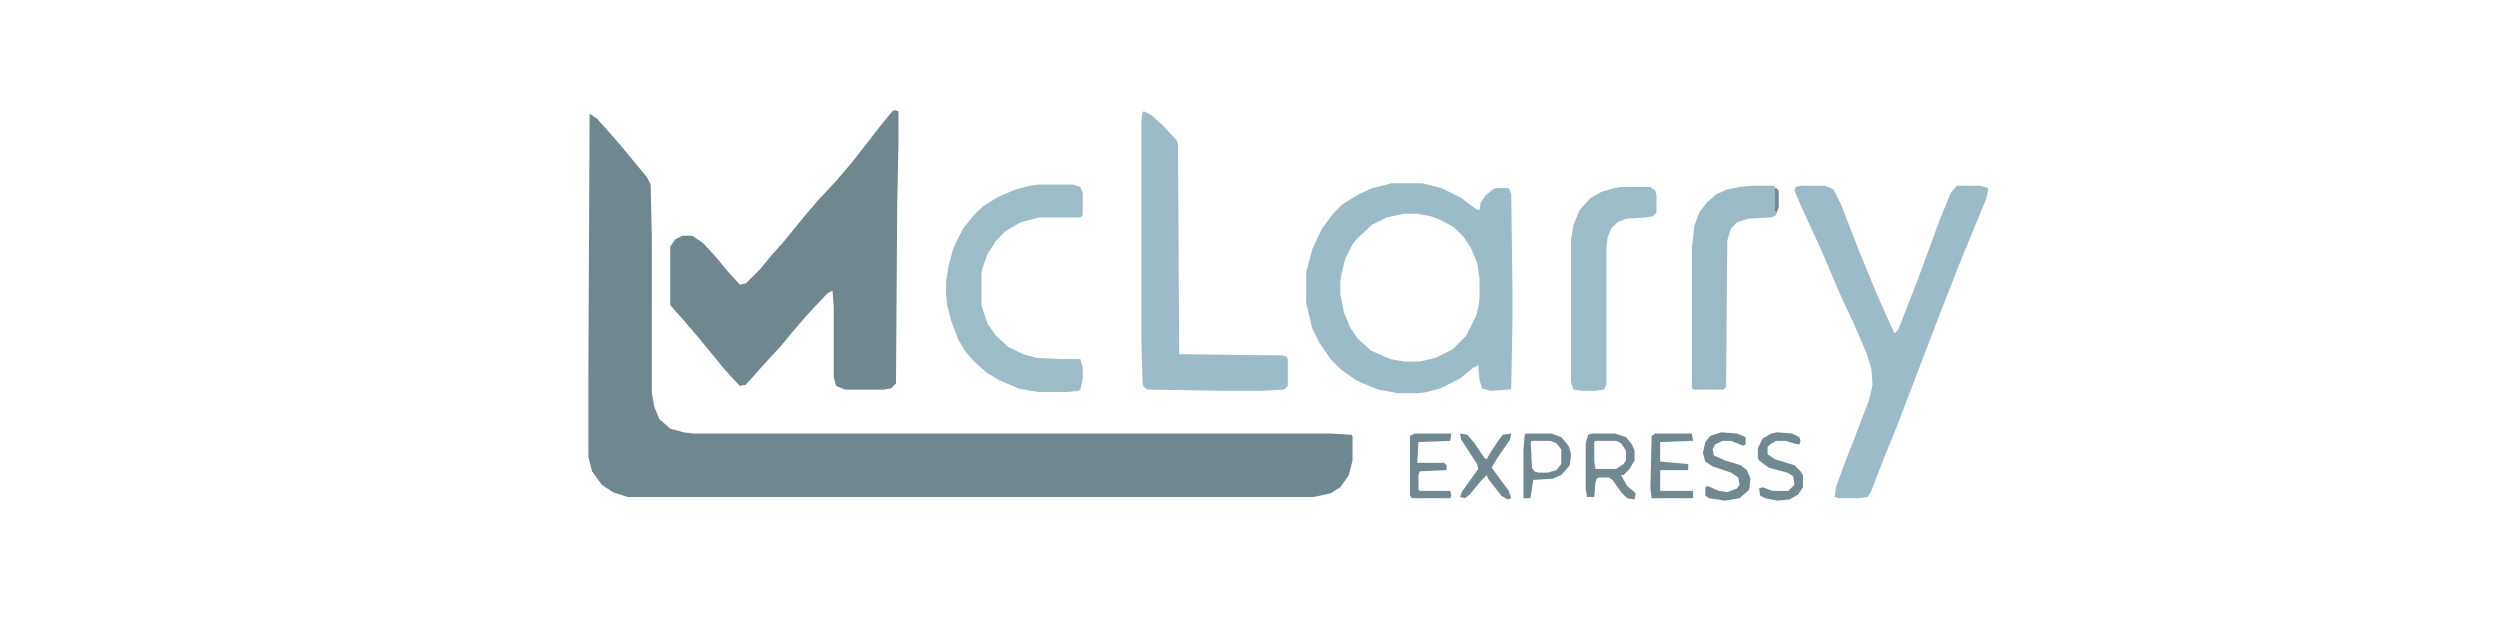 <?xml version="1.0" encoding="UTF-8"?>
<svg version="1.1" viewBox="0 0 2048 513" width="798" height="200" xmlns="http://www.w3.org/2000/svg">
<path transform="translate(483,93)" d="m0 0 6 4 9 10 13 15 9 11 10 12 3 6 1 43v128l2 11 4 10 9 8 11 3 8 1h522l17 1 1 1v20l-3 12-7 10-8 5-14 3h-562l-12-4-9-6-8-11-3-12v-67z" fill="#6f878e"/>
<path transform="translate(733,90)" d="m0 0 3 1v27l-1 49-1 147-4 4-6 1h-32l-7-3-2-7v-58l-1-13-4 2-16 17-13 15-9 11-12 13-9 10-8 9-5 1-12-13-9-11-14-17-12-14-9-10-1-2v-47l4-6 6-3h8l9 6 11 12 9 11 10 11 5-1 12-12 9-11 9-10 18-22 12-14 14-15 12-14 11-14 14-18 9-11z" fill="#6f878e"/>
<path transform="translate(1140,150)" d="m0 0h25l16 4 16 8 12 9 3 1 1-6 4-6 6-5 2-1h11l2 5 1 77v28l-1 54-1 1-16 1-7-2-2-7-1-12-4 2-11 9-16 8-11 3-7 1h-17l-16-3-17-7-13-9-9-9-9-13-6-12-5-21v-25l5-19 8-17 9-12 8-8 13-8 11-5zm10 25-14 3-12 6-12 11-4 5-6 12-3 12-1 7v10l3 15 5 12 6 9 11 10 16 7 11 2h13l13-3 14-7 11-11 8-16 2-7 1-8v-16l-2-13-5-12-6-9-8-8-11-6-8-3-11-2z" fill="#9cbbc8"/>
<path transform="translate(1475,152)" d="m0 0h20l7 3 6 12 14 36 16 39 8 18 6 13 3-3 16-41 18-49 9-22 5-6h19l7 2-2 9-12 29-11 27-16 41-18 47-16 42-11 27-10 26-3 5-8 1h-16l-3-1 1-8 8-22 6-15 13-34 3-13-1-13-4-13-9-21-13-28-14-33-17-37-6-14 1-3z" fill="#9bbbc8"/>
<path transform="translate(937,91)" d="m0 0 6 3 10 9 11 12 1 3 1 172 84 1 4 1 1 2v22l-3 3-18 1h-31l-63-1-3-2-1-3-1-36v-178l1-8z" fill="#9bbbc8"/>
<path transform="translate(852,151)" d="m0 0h27l6 2 2 5v18l-2 2h-34l-15 4-12 7-8 8-7 11-4 11-1 5v26l5 15 7 10 10 9 12 6 11 3 19 1h17l2 7v9l-2 9-2 1-9 1h-24l-16-3-16-7-10-6-10-9-7-8-6-10-6-16-3-12-1-9v-10l2-13 4-15 8-16 8-10 8-8 13-8 14-6 12-3z" fill="#9cbcc8"/>
<path transform="translate(1328,153)" d="m0 0h24l4 3 1 4v14l-3 3-6 1-16 1-7 3-5 5-3 7-1 9v112l-2 4-7 1h-11l-7-1-2-6v-117l2-12 5-12 9-10 9-5 10-3z" fill="#9cbcc8"/>
<path transform="translate(1436,152)" d="m0 0h17l4 4v14l-2 6-4 2-19 1-9 3-5 5-3 10-1 120-2 2h-25l-1-2v-114l2-18 4-11 6-8 8-7 9-4 10-2z" fill="#9bbac7"/>
<path transform="translate(1304,355)" d="m0 0h19l9 3 5 6 2 5v8l-4 7-5 5h-2l5 9 7 6-1 5-6-1-5-5-7-10-3-2h-8l-2 1-1 3-1 12h-6l-1-7v-37l2-7zm3 6-1 1v16l1 6h17l6-4 2-3v-8l-4-6-4-2z" fill="#708890"/>
<path transform="translate(1410,354)" d="m0 0 13 1 7 3v6l-2 1-10-4h-7l-6 3-2 4 1 5 9 4 13 4 5 4 3 7-1 9-8 7-12 2-13-2-3-2v-7l2-1 9 4 7 1 8-3 2-3-1-6-6-4-15-5-6-4-2-7 2-9 4-5z" fill="#708890"/>
<path transform="translate(1250,355)" d="m0 0h21l8 3 6 7 2 7-1 9-7 8-7 3-16 1-2 14-1 1h-5v-39l1-13zm5 6-1 1 1 21 2 3 3 1h8l7-2 4-5v-12l-4-5-5-2z" fill="#708990"/>
<path transform="translate(1356,355)" d="m0 0h30l1 6-27 1v16l23 2v5h-23v17h27v6h-34l-1-8 1-43z" fill="#708890"/>
<path transform="translate(1456,354)" d="m0 0 12 1 6 3 1 3-1 3-5-1-6-2h-8l-5 3-2 2v6l6 4 16 5 5 5 2 3v10l-4 6-7 4-10 1-10-2-4-2-1-6 3-1 8 3h13l5-5-1-7-5-3-15-4-8-6-1-2v-8l4-8 7-4z" fill="#718a91"/>
<path transform="translate(1196,355)" d="m0 0 6 1 6 7 8 12 2 1 2-4 8-12 3-4 7-1-1 5-11 16-4 7 14 19 2 6-3 1-5-3-11-14-1-3-5 5-9 11-4 3-4-1 2-5 13-18-1-4-13-20z" fill="#70888f"/>
<path transform="translate(1159,355)" d="m0 0h30l-1 6-26 1-1 17h22l2 2v4l-22 1-1 3v12l1 1h25l1 4-1 2h-31l-2-2v-49z" fill="#70888f"/>
<path transform="translate(1455,154)" d="m0 0 2 2v14l-2 4-1-2v-17z" fill="#708890"/>
</svg>
